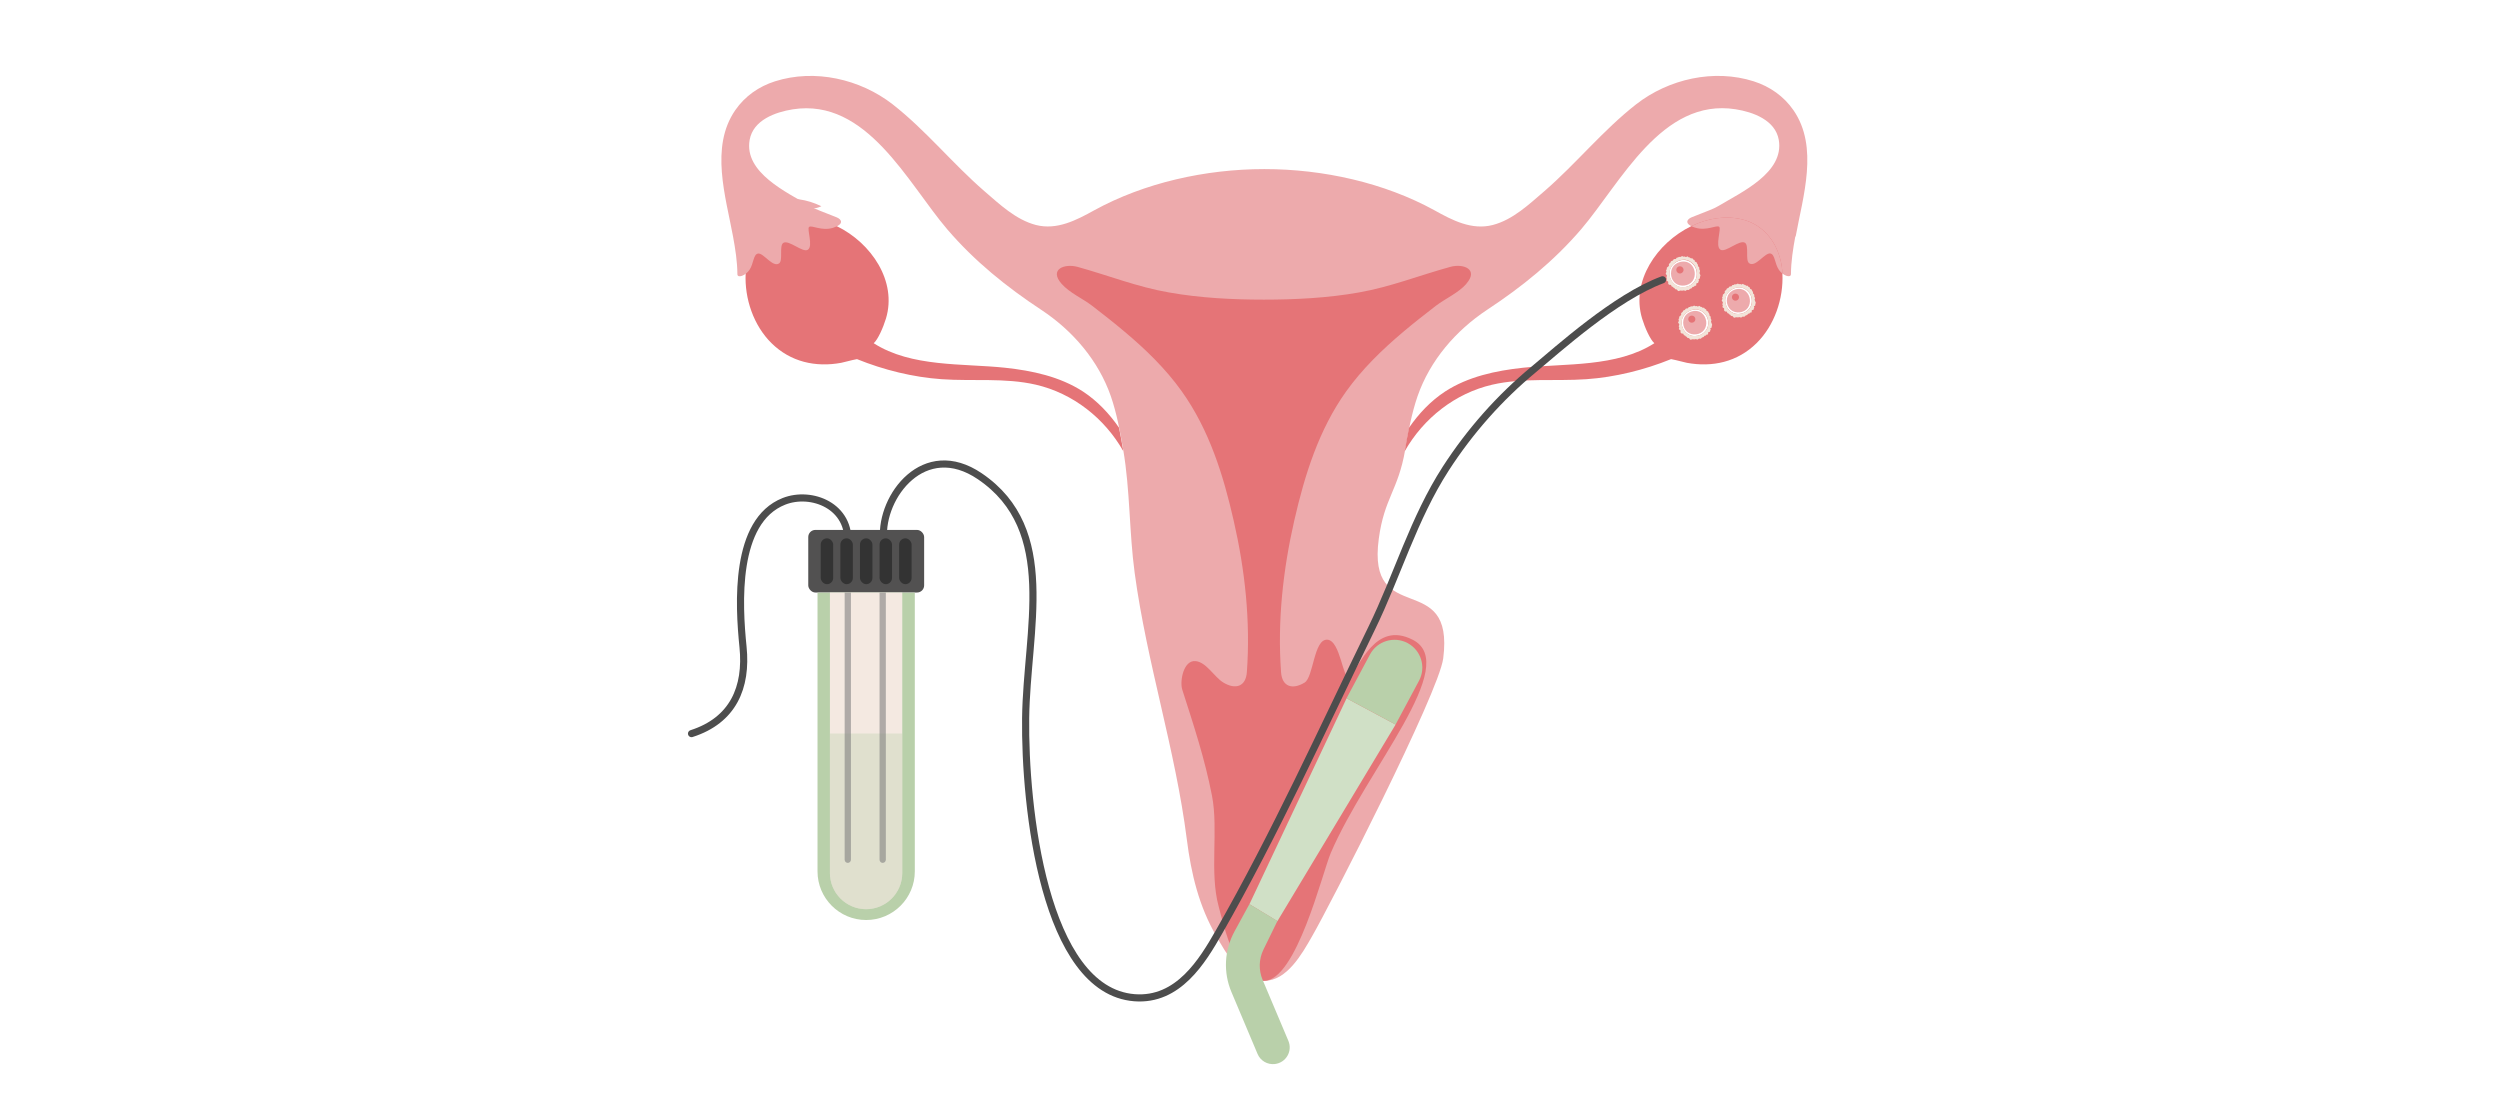 <?xml version="1.0" encoding="UTF-8"?><svg id="Assets" xmlns="http://www.w3.org/2000/svg" viewBox="0 0 351 156"><defs><style>.cls-1,.cls-2{fill:none;}.cls-2{stroke:#4d4d4d;stroke-linecap:round;stroke-linejoin:round;}.cls-3{fill:#f2e4d9;}.cls-4{fill:#e57477;}.cls-5{fill:#fff;}.cls-6{fill:#f4e9e1;}.cls-7{fill:#edaaac;}.cls-8{fill:#333;}.cls-9,.cls-10{fill:#b9d0aa;}.cls-11{fill:#d0e0c6;}.cls-12{fill:#525151;}.cls-10{opacity:.34;}.cls-13{fill:gray;opacity:.6;}</style></defs><rect class="cls-1" width="350.79" height="156"/><path class="cls-2" d="m97.09,103c5.84-1.87,7.81-6.49,7.23-12.17-.61-5.99-1.26-17.67,5.74-20.44,3.87-1.53,9.43.66,8.96,6.07"/><path class="cls-4" d="m157.7,63.32c-2.62-4.59-7.04-8.1-12.27-9.31-4.34-1-8.82-.46-13.22-.77-4.03-.28-8.14-1.3-11.89-2.82-.95.18-1.78.44-2.22.52-3.59.66-7.1-.12-9.78-2.76-2.52-2.48-3.8-6.26-3.63-9.77,0-.14,0-.28.02-.41.06-.77.23-1.55.49-2.3.81-2.38,2.59-4.25,5.08-4.88,2.39-.6,4.94-.17,7.22.94,4.83,2.35,8.47,7.73,6.89,12.96-.4,1.3-1.12,2.93-1.72,3.47,5.29,3.39,12.47,2.81,18.43,3.44,3.83.41,7.71,1.24,10.95,3.34,2.01,1.32,3.68,3.08,5.06,5.08.21,1.04.4,2.07.57,3.1.02.06.02.12.03.18Z"/><path class="cls-7" d="m252.06,33.2c-.32,1.75-.6,3.51-.61,5.29-.02.61-1.14.2-1.69-.6-.61-.89-.54-2.19-1.21-2.3-.77-.14-2.08,2.03-2.97,1.37-.57-.41.03-2.49-.58-2.87-.78-.48-2.73,1.44-3.45.96-.77-.52.19-2.93-.17-3.2-.36-.3-1.79.62-3.37.12-1.59-.51-1.21-1.18-.49-1.47,2.26-.92,2.92-1.09,3.75-1.58,3.23-1.94,9.26-4.68,8.47-9.28-.49-2.79-3.61-3.91-6.06-4.3-10.38-1.63-16.13,10.33-21.68,16.84-3.85,4.49-8.33,8.1-13.23,11.33-4.4,2.92-7.99,7.09-9.74,12.1-.83,2.41-1.31,5-1.74,7.52-.98,5.73-2.94,6.77-3.71,12.52-1.7,12.65,10.66,4.13,9.05,16.78-.61,4.83-15.96,34.8-18.43,39.05-1.38,2.41-3.5,6.23-6.7,6.23s-5.32-3.82-6.7-6.23c-2.47-4.24-3.56-8.8-4.17-13.63-1.61-12.66-5.61-24.75-7.32-37.4-.78-5.75-.63-11.58-1.61-17.31-.43-2.52-.91-5.11-1.74-7.52-1.75-5.01-5.33-9.18-9.74-12.1-4.9-3.23-9.38-6.84-13.23-11.33-5.55-6.5-11.3-18.47-21.68-16.84-2.45.39-5.57,1.5-6.06,4.3-.8,4.6,5.23,7.34,8.46,9.28.83.49,1.49.66,3.75,1.58.72.29,1.1.96-.49,1.47-1.58.51-3-.41-3.37-.12-.35.27.6,2.68-.17,3.2-.72.48-2.67-1.44-3.45-.96-.61.39-.02,2.46-.58,2.87-.89.66-2.21-1.5-2.97-1.37-.68.11-.6,1.41-1.21,2.3-.56.8-1.67,1.21-1.69.6-.01-1.78-.29-3.54-.61-5.29-1.03-5.61-3.26-12.56.31-17.74,1.35-1.96,3.31-3.33,5.57-4.05,5.58-1.78,11.95-.33,16.52,3.22,4.69,3.67,8.4,8.31,12.88,12.19,2.16,1.86,4.42,4.02,7.25,4.76,2.95.75,5.68-.68,8.19-2.07,7.04-3.86,15.6-5.78,23.88-5.78s16.84,1.92,23.87,5.78c2.51,1.4,5.24,2.83,8.19,2.07,2.84-.74,5.09-2.9,7.26-4.76,4.48-3.88,8.19-8.52,12.88-12.19,4.57-3.56,10.93-5,16.51-3.22,2.25.72,4.22,2.09,5.57,4.05,3.58,5.18,1.33,12.13.31,17.74Z"/><path class="cls-7" d="m115.33,28.95c-.13.07-.29.12-.48.19-1.37.44-2.61-.36-2.93-.11-.31.24.52,2.33-.15,2.78-.63.41-2.31-1.25-2.99-.84-.53.33-.01,2.13-.51,2.49-.77.57-1.91-1.3-2.58-1.18-.59.09-.52,1.22-1.05,1.99-.12.17-.27.33-.43.45,0-.12,0-.24.01-.36.05-.66.2-1.34.43-1.99.7-2.06,2.25-3.68,4.4-4.23,2.07-.52,4.28-.15,6.26.81Z"/><path class="cls-4" d="m197.24,63.32c2.62-4.59,7.04-8.1,12.27-9.31,4.34-1,8.82-.46,13.22-.77,4.03-.28,8.14-1.3,11.89-2.82.95.18,1.78.44,2.22.52,3.59.66,7.1-.12,9.78-2.76,2.52-2.48,3.8-6.26,3.63-9.77,0-.14,0-.28-.02-.41-.06-.77-.23-1.55-.49-2.3-.81-2.38-2.59-4.25-5.08-4.88-2.39-.6-4.94-.17-7.22.94-4.83,2.35-8.47,7.73-6.89,12.96.4,1.3,1.12,2.93,1.72,3.47-5.29,3.39-12.47,2.81-18.43,3.44-3.83.41-7.71,1.24-10.95,3.34-2.01,1.32-3.68,3.08-5.06,5.08-.21,1.04-.4,2.07-.57,3.1-.02.06-.02.12-.03.18Z"/><path class="cls-7" d="m237.45,31.75c.15.08.34.14.55.21,1.58.51,3.01-.41,3.37-.12.35.28-.6,2.68.17,3.21.72.48,2.67-1.44,3.45-.97.61.38.02,2.45.58,2.87.89.66,2.21-1.5,2.98-1.36.67.11.6,1.41,1.21,2.3.14.2.31.38.49.52,0-.14,0-.28-.02-.41-.06-.77-.23-1.55-.49-2.3-.81-2.38-2.59-4.25-5.08-4.88-2.39-.6-4.94-.17-7.22.94Z"/><path class="cls-4" d="m205.88,39.85c-1.14,1.29-2.91,2.04-4.28,3.08-1.55,1.2-3.08,2.39-4.57,3.65-2.97,2.5-5.78,5.23-8.04,8.39-3.84,5.39-5.81,11.72-7.27,18.1-1.59,6.96-2.38,14.15-1.86,21.3.14,2.05,1.59,2.5,3.3,1.47,1.27-.77,1.28-6.09,3.17-6.03s2.22,5.81,3.08,5.15c1.57-1.21,3.58-7.87,8.93-5.14,6.85,3.5-6.48,18.17-11.5,29.94-1.17,2.73-4.83,17.95-9.38,17.95-3.95,0-5.59-7.58-6.36-10.45-1.31-4.8,0-10.74-.94-15.56-1.01-5.18-2.56-9.85-4.17-14.87-.38-1.21.18-4.18,1.87-4.01,1.53.15,2.63,2.25,3.9,3.01,1.7,1.03,3.16.58,3.3-1.47.52-7.15-.26-14.34-1.86-21.3-1.45-6.38-3.43-12.71-7.27-18.1-2.25-3.16-5.06-5.89-8.04-8.39-1.49-1.26-3.02-2.45-4.57-3.65-1.36-1.04-3.14-1.79-4.28-3.08-1.78-2.03.41-2.87,2.25-2.37,4.3,1.19,8.42,2.83,12.83,3.59,4.38.78,8.98,1.01,13.34,1.01s8.96-.23,13.34-1.01c4.4-.77,8.52-2.41,12.82-3.59,1.84-.51,4.03.34,2.25,2.37Z"/><path class="cls-5" d="m236.42,36.49c-.99-.01-2.14.82-2.03,2.06.1,1.15,1.05,1.77,1.77,1.79.7.01,1.39-.26,1.83-.96.36-.58.29-1.5-.09-2.04-.38-.54-.95-.84-1.48-.84Z"/><path class="cls-3" d="m238.62,38.3c0-.06.04-.11.05-.17.01-.05.02-.11,0-.16-.03-.07-.08-.11-.09-.18-.01-.06,0-.13,0-.19,0-.03,0-.06-.02-.08-.06-.09-.17-.09-.17-.21,0-.04,0-.09,0-.13-.02-.08-.11-.13-.14-.21-.02-.04-.02-.09-.04-.12-.04-.08-.12-.07-.19-.1-.11-.05-.05-.12-.1-.22-.04-.07-.14-.05-.2-.11-.05-.05-.06-.13-.13-.16-.04-.01-.09,0-.14.01-.13.02-.13-.11-.24-.13-.03,0-.05,0-.08,0-.08,0-.12-.12-.2-.14-.11-.03-.17.16-.29.07-.04-.02-.07-.06-.11-.06-.05,0-.11.04-.16.03-.04,0-.07-.04-.11-.06-.05-.02-.1-.02-.15,0-.08.03-.12.09-.2.1-.08,0-.17-.04-.25.02-.02.02-.04.05-.07.06-.03.01-.07,0-.1,0-.05,0-.09.03-.12.07-.03.04-.05.12-.1.14-.07.03-.16-.02-.25.02-.1.05-.1.17-.2.22-.05.02-.11.03-.16.05-.1.04-.08.15-.14.23-.05.06-.14.09-.19.16-.05.06.02.2-.02.27-.06.1-.14.15-.23.21-.04.03-.06.07-.07.11,0,.06.04.11.01.16-.01.03-.05.05-.07.08-.08.09.03.19.02.29,0,.08-.1.15-.1.23,0,.13.17.2.17.32,0,.05-.03.1-.05.15-.02.05-.03.11-.01.16.01.03.04.05.05.08.04.08-.08.18-.05.27.03.08.19.1.23.17.04.08-.02.16,0,.24.03.13.13.21.26.21.05,0,.08-.02.12,0,.07.05.05.16.11.21.03.03.08.04.12.05.04.01.09.03.1.07,0,.02,0,.03.02.05.02.03.06.03.09.04.1.01.1.14.18.19.04.02.1.02.14.02.15,0,.15.18.27.23.11.05.22-.08.33-.07.09,0,.17.03.26.02.06,0,.12-.04.19-.04.1,0,.2.1.29.05.08-.04.1-.13.22-.12.05,0,.09.02.14.02.13.01.14-.13.24-.17.07-.03.16-.04.22-.08.06-.04.07-.12.11-.16.06-.05.15-.01.21-.05.05-.04.07-.12.13-.14.05-.02.11.02.16-.01.04-.03.05-.09.04-.14-.01-.07-.02-.15.04-.19.05-.04.13-.02.18-.05.09-.05.05-.08.07-.17,0-.05.06-.07.08-.12.01-.04,0-.08-.03-.12-.02-.04-.03-.08-.01-.12.02-.04.08-.04.12-.07.12-.06.04-.17.07-.27.01-.04.04-.08.06-.12.02-.08-.02-.16-.06-.23-.03-.06-.07-.15-.07-.21Zm-.61,1.05c-.44.71-1.13.98-1.83.96-.59,0-1.33-.43-1.64-1.21-.07-.17-.12-.37-.13-.58-.11-1.23,1.05-2.07,2.03-2.06.53,0,1.1.31,1.48.84.07.1.13.22.18.35.21.53.2,1.23-.09,1.69Z"/><path class="cls-7" d="m237.35,37.07c-.12-.1-.26-.18-.4-.24-.56-.22-1.22-.09-1.71.26-.86.62-.82,2-.03,2.66.68.57,1.89.44,2.43-.3.51-.71.38-1.81-.29-2.38Z"/><path class="cls-4" d="m235.86,37.38c-.28,0-.51.23-.51.51s.23.51.51.51.51-.23.51-.51-.23-.51-.51-.51Z"/><path class="cls-5" d="m244.2,40.34c-.96,0-2.08.8-1.98,2,.1,1.12,1.02,1.73,1.73,1.74.68.01,1.36-.25,1.78-.94.35-.56.28-1.46-.09-1.98-.37-.52-.92-.81-1.44-.82Z"/><path class="cls-3" d="m246.34,42.11c0-.06.04-.1.05-.16.01-.05.02-.11,0-.16-.03-.07-.08-.1-.09-.18-.01-.06,0-.12,0-.18,0-.03,0-.06-.02-.08-.05-.09-.16-.09-.16-.21,0-.04,0-.09,0-.13-.02-.08-.1-.13-.13-.21-.02-.04-.02-.08-.04-.12-.04-.08-.12-.06-.18-.1-.11-.05-.05-.12-.1-.21-.04-.07-.14-.05-.19-.1-.05-.05-.06-.13-.13-.16-.04-.01-.09,0-.13.01-.12.02-.12-.11-.23-.13-.03,0-.05,0-.08,0-.08,0-.12-.11-.19-.13-.11-.03-.17.15-.29.07-.03-.02-.07-.06-.11-.06-.05,0-.1.04-.16.03-.04,0-.07-.04-.1-.06-.04-.02-.1-.02-.15,0-.07.03-.12.09-.2.09-.08,0-.17-.04-.24.02-.02.02-.04.05-.07.06-.03.01-.06,0-.1,0-.05,0-.09.03-.12.06-.03.04-.05.12-.1.14-.07.03-.16-.02-.24.02-.1.05-.1.16-.2.21-.05.02-.1.03-.15.05-.09.04-.07.15-.14.22-.05.06-.14.09-.18.15-.05.06.02.2-.02.26-.06.1-.13.14-.22.21-.04.03-.06.07-.06.11,0,.05.03.11.01.16-.01.03-.05.05-.07.07-.07.09.03.18.02.28,0,.08-.09.14-.1.22,0,.13.17.19.16.31,0,.05-.03.1-.05.15-.02.05-.03.11-.01.15.01.03.03.05.05.08.04.08-.08.17-.04.27.03.08.19.1.22.17.04.07-.02.16,0,.24.03.13.13.2.26.21.05,0,.08-.02.12,0,.06.05.04.16.1.21.03.03.08.04.12.05.04.01.09.03.1.07,0,.01,0,.03.02.05.02.03.06.03.09.04.1.01.09.14.18.18.04.02.09.02.14.02.14,0,.14.18.26.23.11.04.21-.07.33-.06.08,0,.17.03.25.02.06,0,.12-.04.18-.04.09,0,.19.1.29.05.08-.04.1-.12.21-.12.05,0,.09.02.14.02.13.01.14-.12.24-.17.07-.03.15-.04.22-.08.06-.04.06-.11.11-.15.06-.05.14-.01.2-.05.05-.04.06-.12.12-.14.05-.02.11.02.16-.01.04-.02.05-.09.04-.13,0-.06-.02-.14.04-.19.05-.04.12-.02.18-.05.09-.05.05-.08.06-.16,0-.05.06-.07.08-.11.01-.04,0-.08-.03-.11-.02-.04-.03-.08-.01-.12.02-.04.08-.04.12-.06.11-.06.04-.17.07-.26.01-.04.04-.08.05-.12.02-.08-.02-.16-.06-.23-.03-.06-.07-.14-.07-.21Zm-.6,1.03c-.43.69-1.1.95-1.78.94-.58,0-1.3-.41-1.6-1.17-.07-.17-.11-.36-.13-.56-.1-1.2,1.02-2.01,1.98-2,.52,0,1.07.3,1.44.82.07.1.13.21.18.34.2.52.19,1.19-.09,1.65Z"/><path class="cls-7" d="m245.11,40.91c-.12-.1-.25-.18-.39-.24-.55-.22-1.19-.09-1.66.26-.83.61-.8,1.95-.03,2.59.66.55,1.84.43,2.36-.29.5-.69.37-1.77-.29-2.32Z"/><path class="cls-4" d="m243.66,41.22c-.28,0-.5.22-.5.5s.22.5.5.5.5-.22.5-.5-.22-.5-.5-.5Z"/><path class="cls-5" d="m238.08,43.44c-.96,0-2.08.8-1.98,2,.1,1.12,1.02,1.73,1.73,1.74.68.01,1.36-.25,1.78-.94.35-.56.28-1.46-.09-1.98-.37-.52-.92-.81-1.44-.82Z"/><path class="cls-3" d="m240.22,45.2c0-.06.04-.1.05-.16.01-.05.02-.11,0-.16-.03-.07-.08-.1-.09-.18-.01-.06,0-.12,0-.18,0-.03,0-.06-.02-.08-.05-.09-.16-.09-.16-.21,0-.04,0-.09,0-.13-.02-.08-.1-.13-.13-.21-.02-.04-.02-.08-.04-.12-.04-.08-.12-.06-.18-.1-.11-.05-.05-.12-.1-.21-.04-.07-.14-.05-.19-.1-.05-.05-.06-.13-.13-.16-.04-.01-.09,0-.13.01-.12.02-.12-.11-.23-.13-.03,0-.05,0-.08,0-.08,0-.12-.11-.19-.13-.11-.03-.17.15-.29.07-.03-.02-.07-.06-.11-.06-.05,0-.1.04-.16.03-.04,0-.07-.04-.1-.06-.04-.02-.1-.02-.15,0-.07.03-.12.09-.2.09-.08,0-.17-.04-.24.02-.02.02-.04.05-.07.06-.03.01-.06,0-.1,0-.05,0-.09.03-.12.06-.03.04-.05.12-.1.14-.07.03-.16-.02-.24.02-.1.05-.1.16-.2.21-.05.02-.1.03-.15.05-.09.04-.07.15-.14.22-.05.06-.14.09-.18.15-.05.06.02.2-.02.26-.06.1-.13.14-.22.21-.04.03-.06.07-.06.11,0,.05.03.11.01.16-.01.03-.05.05-.07.07-.07.09.03.18.02.28,0,.08-.09.14-.1.22,0,.13.17.19.16.31,0,.05-.03.1-.05.15-.02.05-.03.11-.01.15.01.03.03.05.05.08.04.08-.08.17-.04.27.03.08.19.1.22.17.04.07-.02.16,0,.24.03.13.13.2.26.21.05,0,.08-.02.12,0,.06.05.04.16.1.21.03.03.08.04.12.05.04.01.09.03.1.07,0,.01,0,.03.02.05.02.03.06.03.09.04.1.01.09.14.18.18.04.02.09.02.14.02.14,0,.14.18.26.23.11.04.21-.07.33-.06.08,0,.17.03.25.02.06,0,.12-.04.18-.04.09,0,.19.1.29.05.08-.04.1-.12.21-.12.05,0,.09.02.14.02.13.01.14-.12.24-.17.07-.03.15-.04.22-.08.06-.04.06-.11.11-.15.06-.05.14-.01.2-.05.05-.04.06-.12.12-.14.05-.02.11.02.16-.01.04-.02.05-.09.04-.13,0-.06-.02-.14.04-.19.05-.04.12-.02.18-.05.09-.05.05-.08.06-.16,0-.05.06-.07.08-.11.01-.04,0-.08-.03-.11-.02-.04-.03-.08-.01-.12.02-.04.08-.04.12-.06.11-.06.04-.17.07-.26.01-.04.04-.08.05-.12.02-.08-.02-.16-.06-.23-.03-.06-.07-.14-.07-.21Zm-.6,1.03c-.43.69-1.1.95-1.78.94-.58,0-1.3-.41-1.6-1.17-.07-.17-.11-.36-.13-.56-.1-1.2,1.02-2.01,1.98-2,.52,0,1.07.3,1.44.82.07.1.13.21.18.34.2.52.19,1.19-.09,1.65Z"/><path class="cls-7" d="m238.98,44c-.12-.1-.25-.18-.39-.24-.55-.22-1.19-.09-1.66.26-.83.61-.8,1.95-.03,2.59.66.55,1.84.43,2.36-.29.5-.69.37-1.77-.29-2.32Z"/><path class="cls-4" d="m237.53,44.31c-.28,0-.5.22-.5.5s.22.5.5.5.5-.22.5-.5-.22-.5-.5-.5Z"/><polygon class="cls-11" points="179.35 129.33 175.42 126.95 189.06 98.04 195.94 101.73 179.35 129.33"/><path class="cls-9" d="m195.07,89.64h0c2.15,0,3.9,1.75,3.9,3.9v6.98h-7.81v-6.98c0-2.15,1.75-3.9,3.9-3.9Z" transform="translate(67.99 -80.82) rotate(28.17)"/><path class="cls-9" d="m175.41,126.95l-2.09,3.83c-1.43,2.62-1.59,5.74-.43,8.49l3.67,8.7c.4.96,1.39,1.54,2.43,1.42h0c1.56-.18,2.51-1.8,1.9-3.25l-3.62-8.57c-.57-1.36-.53-2.9.11-4.23l1.97-4.03-3.93-2.37Z"/><path class="cls-2" d="m124.05,75.58c-.41-5.88,5.69-14.03,13.52-8.71,11.08,7.52,6.58,21.57,6.43,33.95-.15,12.45,2.58,38.26,15.28,39.26,6.15.48,9.54-5.16,11.85-9.2,7.9-13.82,14.47-28.35,21.44-42.65,3.64-7.46,5.89-15.43,10.42-22.45,3.38-5.23,7.55-9.95,12.35-13.92,3.39-2.81,11.48-10.14,18.08-12.58"/><rect class="cls-12" x="113.48" y="74.4" width="16.27" height="8.79" rx="1" ry="1"/><rect class="cls-8" x="115.23" y="75.58" width="1.75" height="6.44" rx=".88" ry=".88"/><rect class="cls-8" x="117.98" y="75.58" width="1.75" height="6.44" rx=".88" ry=".88" transform="translate(237.72 157.6) rotate(180)"/><rect class="cls-8" x="120.73" y="75.58" width="1.75" height="6.44" rx=".88" ry=".88" transform="translate(243.22 157.6) rotate(180)"/><rect class="cls-8" x="123.49" y="75.58" width="1.75" height="6.44" rx=".88" ry=".88" transform="translate(248.73 157.6) rotate(180)"/><rect class="cls-8" x="126.24" y="75.58" width="1.75" height="6.44" rx=".88" ry=".88" transform="translate(254.23 157.6) rotate(-180)"/><path class="cls-9" d="m114.78,83.2h13.66v39.14c0,3.77-3.06,6.83-6.83,6.83h0c-3.77,0-6.83-3.06-6.83-6.83v-39.14h0Z"/><path class="cls-6" d="m116.53,83.2h10.15v39.37c0,2.8-2.27,5.08-5.08,5.08h0c-2.8,0-5.08-2.27-5.08-5.08v-39.37h0Z"/><path class="cls-10" d="m116.53,102.99h10.15v19.58c0,2.8-2.27,5.08-5.08,5.08h0c-2.8,0-5.08-2.27-5.08-5.08v-19.58h0Z"/><path class="cls-13" d="m119.02,83.2h0c.24,0,.44.2.44.44v37.52h-.88v-37.52c0-.24.2-.44.44-.44Z" transform="translate(238.05 204.35) rotate(-180)"/><path class="cls-13" d="m123.92,83.2h0c.24,0,.44.2.44.44v37.52h-.88v-37.52c0-.24.2-.44.44-.44Z" transform="translate(247.85 204.35) rotate(-180)"/></svg>
